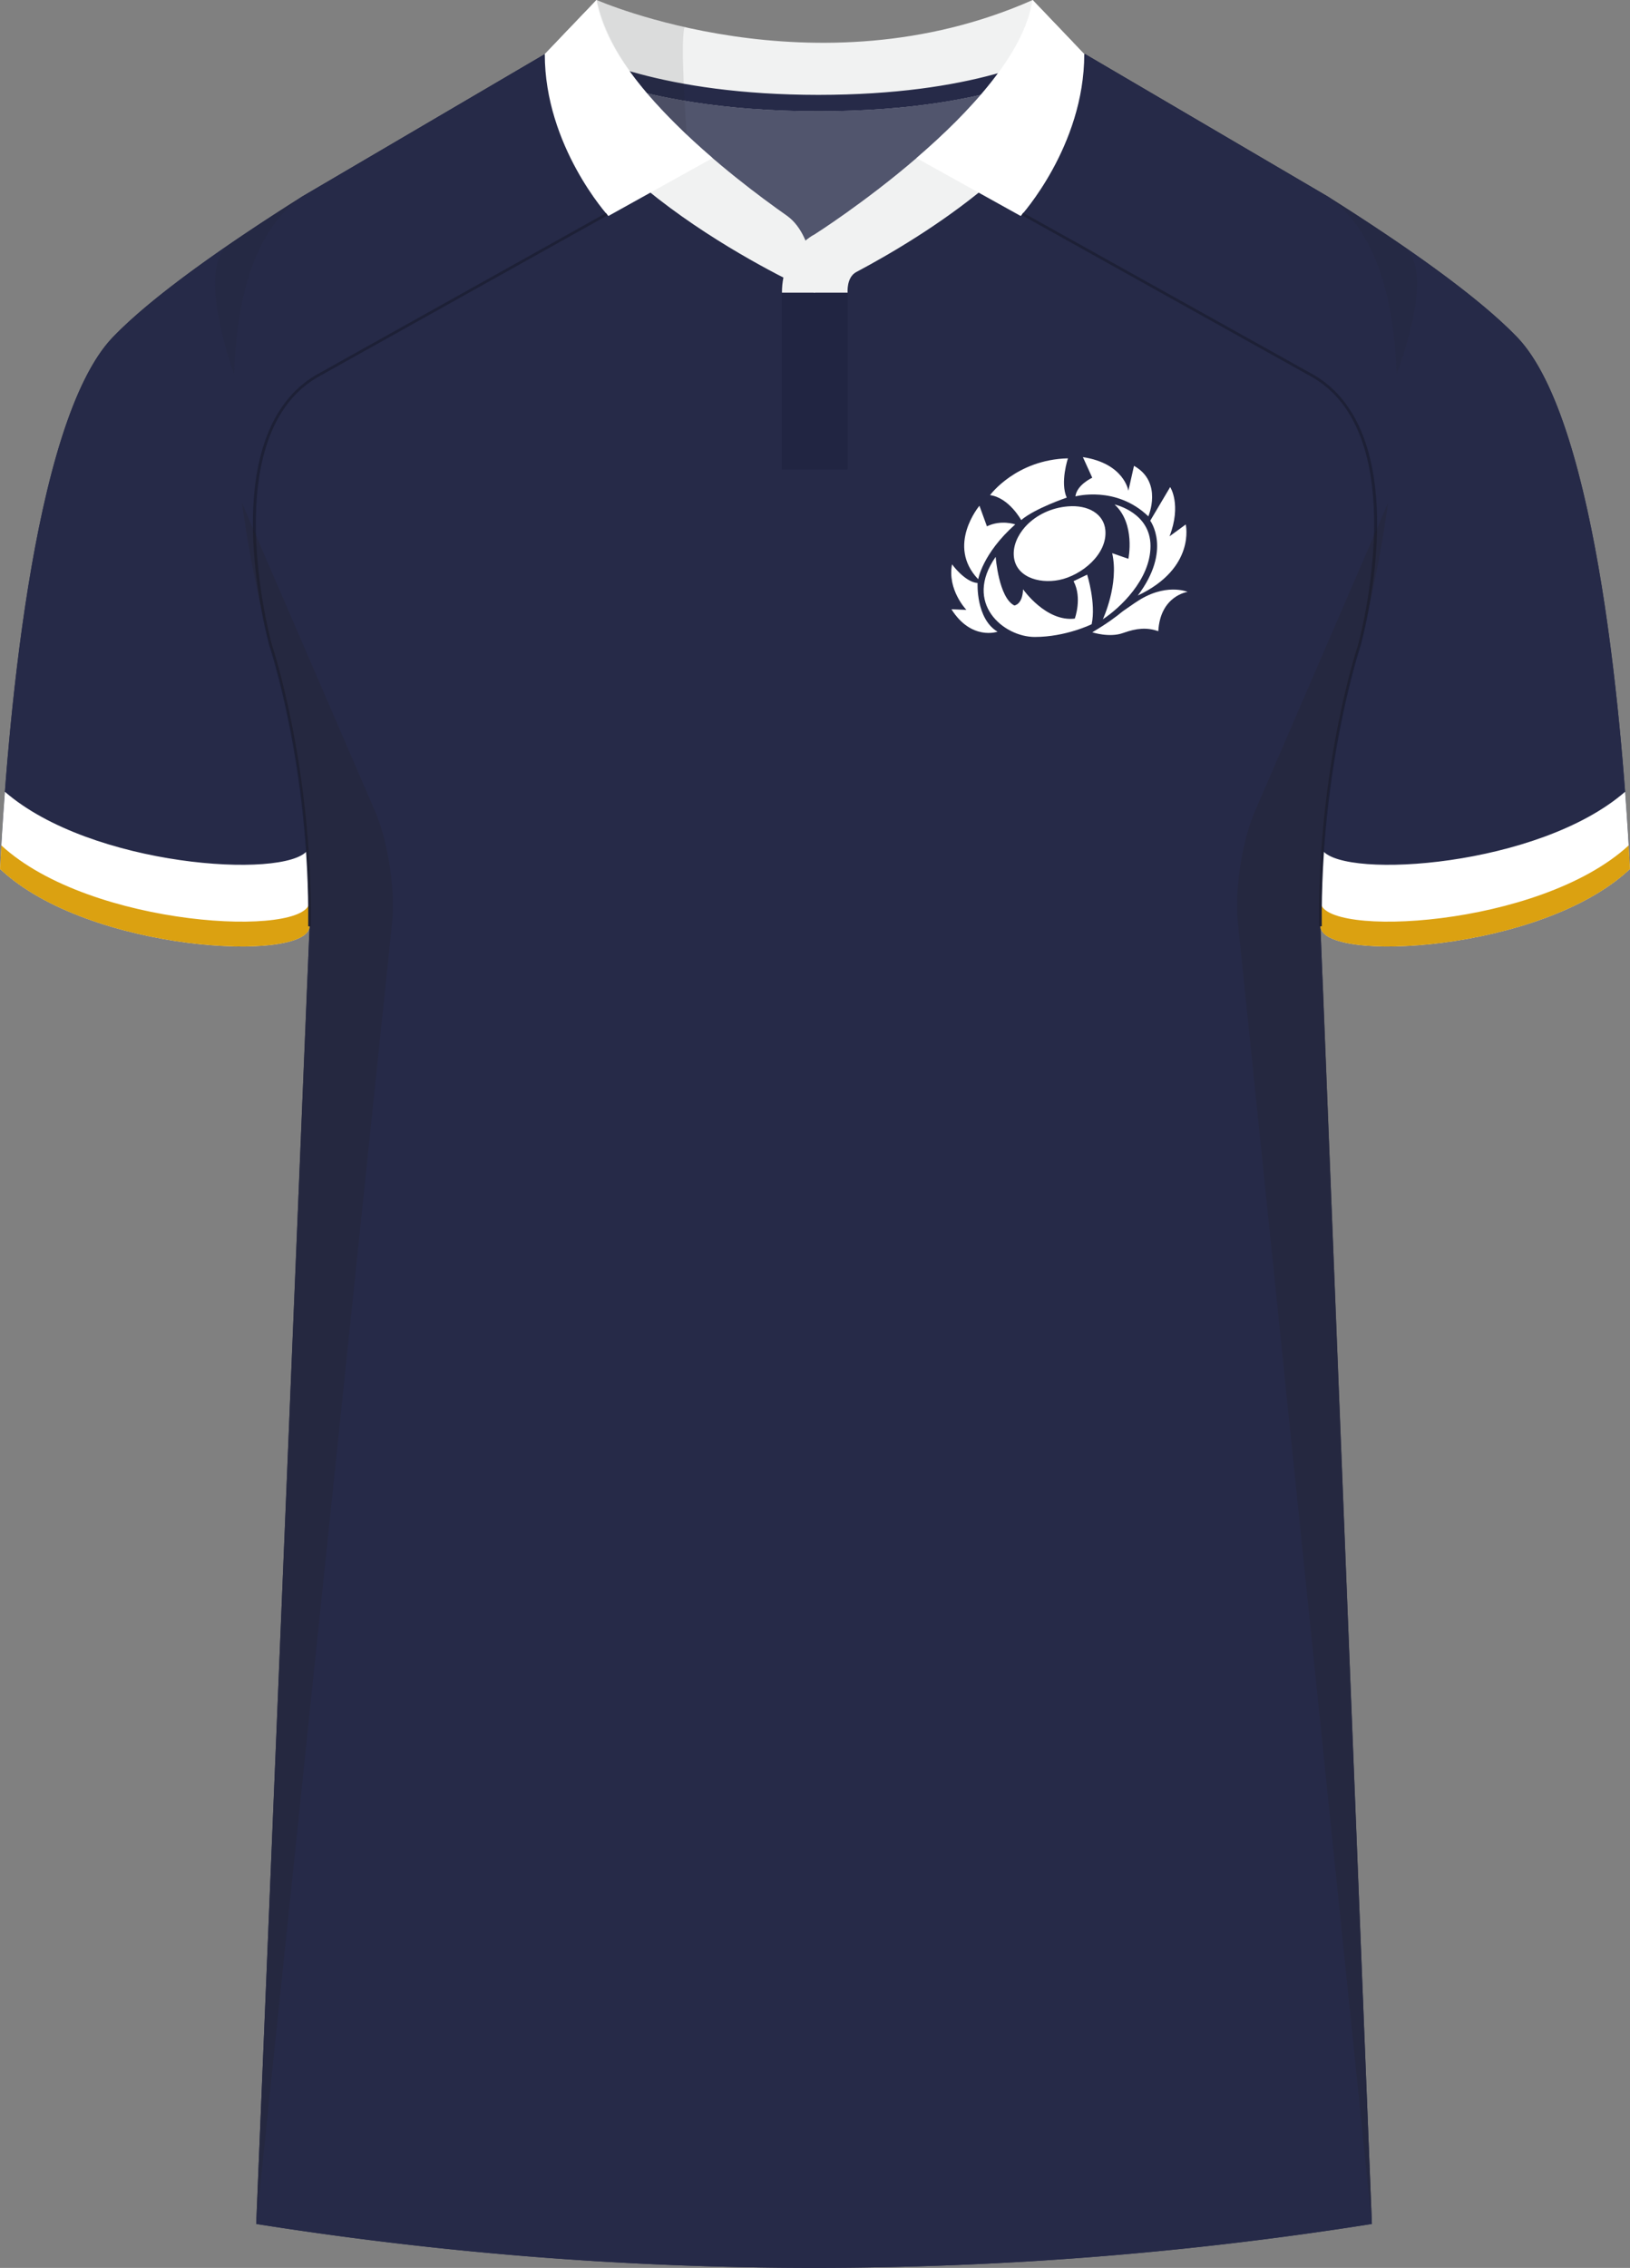 <svg xmlns="http://www.w3.org/2000/svg" viewBox="0 0 359.52 500"><rect x="0" y="0" width="359.52" height="500" fill="#808080" stroke="none"/><defs><style>.cls-1{opacity:.5}.cls-1,.cls-10,.cls-2,.cls-3,.cls-4,.cls-5,.cls-6,.cls-7,.cls-8,.cls-9{stroke-width:0}.cls-1,.cls-7{fill:#231f20}.cls-2{fill-rule:evenodd}.cls-10,.cls-2{fill:#fff}.cls-11{isolation:isolate}.cls-12{mix-blend-mode:multiply;opacity:.2}.cls-3{fill:#51556d}.cls-4{fill:#262a48}.cls-5{fill:#1d2036}.cls-6{fill:#212542}.cls-8{fill:#dba111}.cls-9{fill:#f1f2f2}</style></defs><g class="cls-11"><g id="Laag_1" data-name="Laag 1"><g id="Scotland"><path id="Jersey_Color" d="m239.33 11.93 53.58 31.43c16.69 10.52 32.92 21.85 41.69 30.94 18.05 18.72 23.45 88.61 24.92 117.3-19.56 18.44-68.2 20.76-68.28 12.63l11.35 286.08a786.54 786.54 0 0 1-246.07 0l11.77-286.08c-.08 8.13-48.73 5.8-68.28-12.63 1.47-28.68 6.87-98.58 24.92-117.3 8.76-9.09 24.99-20.42 41.68-30.94l53.58-31.43h119.14Z" class="cls-4" data-name="Jersey Color"/><g id="Body"><path id="Body-2" d="m239.33 11.93 53.58 31.43c29.13 20.49 6.91 98.94 6.91 98.94s-8.95 26.4-8.59 61.93l11.35 286.08a786.54 786.54 0 0 1-246.07 0l11.77-286.08c.37-35.53-8.59-61.93-8.59-61.93S37.47 63.85 66.6 43.36l53.58-31.43h119.14Z" class="cls-4" data-name="Body"/></g><g id="Logo"><path d="M223.92 115.61s-3.11-1.09-6.24.43l-1.65-4.54s-7.39 8.77-.27 16.21c0 0 .92-5.66 8.17-12.1ZM215.62 128.55s-.4 7.85 4.4 10.72c0 0-5.76 2.03-10.17-4.95l3.3.14s-4.25-4.43-3.16-10.04c0 0 2.81 3.91 5.64 4.12ZM225.24 114.66s-2.69-4.93-6.87-5.5c0 0 5.7-7.82 17.18-8.11 0 0-1.77 5.29-.27 8.66 0 0-6.99 2.36-10.04 4.95ZM238.85 100.78l2.06 4.54s-3.42 1.57-3.71 4.12c0 0 8.95-2.46 16.08 4.4 0 0 3.28-7.53-3.16-11.14l-1.24 5.5s-.9-6.03-10.04-7.42ZM250.95 131.3c7.59-10.05 2.75-16.5 2.75-16.5l4.4-7.42s2.55 3.85-.14 10.86l3.57-2.61s2.28 9.61-10.59 15.67Z" class="cls-2"/><path d="M245.86 111.23s7.9 1.72 7.9 9.15-6.83 13.74-10.51 16.15c0 0 3.61-7.7 2.06-14.57l3.57 1.24s1.62-7.7-3.03-11.96ZM239.79 126.7s1.99 6.31.99 10.92c0 0-5.67 2.81-12.55 2.81s-15.8-7.42-8.62-17.66c0 0 .66 9 4.12 10.72 0 0 1.81-.17 1.92-3.57 0 0 5.06 7.24 11.41 6.46 0 0 1.69-4.54-.27-8.25l3-1.44Z" class="cls-2"/><path d="M235.55 111.64c4.47-.37 7.91 1.66 8.25 5.22.5 5.32-5.25 10.01-10.17 11-4.68.94-9.92-.8-10.04-5.64-.07-2.74 1.59-5.14 2.89-6.46 2.18-2.22 5.38-3.82 9.07-4.12ZM250.47 132.81c-1.02.7-1.95 1.35-2.81 1.94-1.52 1.27-3.69 2.85-6.75 4.65 0 0 3.76 1.25 6.79.16 3.04-1.1 5.31-1.25 7.78-.41.44-7.84 6.46-8.66 6.46-8.66s-4.99-2.14-11.48 2.34Z" class="cls-2"/></g><g id="Raglan_Sleeve" data-name="Raglan Sleeve"><g><path d="M143 42.11 70.65 82.5c-24.2 12.86-10.96 59.8-10.96 59.8s8.95 26.4 8.58 61.94v.04c-.23 8.08-48.76 5.74-68.28-12.67 1.47-28.68 6.87-98.58 24.92-117.3 8.76-9.09 24.99-20.42 41.68-30.94l53.58-31.43 22.82 30.18ZM216.43 42.11l72.43 40.39c24.2 12.86 10.96 59.8 10.96 59.8s-8.95 26.4-8.58 61.94v.04c.23 8.08 48.76 5.74 68.28-12.67-1.47-28.68-6.87-98.58-24.92-117.3-8.76-9.09-24.99-20.42-41.68-30.94l-53.58-31.43-22.9 30.18Z" class="cls-4"/></g></g><g id="Cuffs"><path d="M0 191.6c.24-4.71.59-10.52 1.08-17.04 19.01 16.51 61.67 19.33 66.71 12.96.36 5.27.55 10.87.49 16.72-.08 8.13-48.73 5.8-68.28-12.63ZM359.52 191.6c-.24-4.71-.59-10.52-1.08-17.04-19.01 16.51-61.67 19.33-66.71 12.96-.36 5.27-.55 10.87-.49 16.72.08 8.13 48.73 5.8 68.28-12.63Z" class="cls-10"/><g><path d="M68.28 204.23c-.08 8.13-48.73 5.8-68.28-12.63l.29-5.22c19.74 18.19 67.91 20.45 67.99 12.37v5.49ZM291.24 204.23c.08 8.13 48.73 5.8 68.28-12.63l-.29-5.22c-19.74 18.19-67.91 20.45-67.99 12.37v5.49Z" class="cls-8"/></g></g><g id="Collar"><g><path d="M173.64 47.61c-7.72-5.43-21.28-15.69-30.96-27.07 9.33 2.2 21.8 3.96 37.81 3.97 15.17 0 26.96-1.59 35.85-3.62-14.29 16.62-36.68 30.78-36.68 30.78s-1.46.84-2 1.35c0 0-1.41-3.56-4.01-5.41Z" class="cls-3"/><path d="M227.78 0c-47.95 21.23-96.19 0-96.19 0l-11.4 11.93s17.44 12.57 60.3 12.59c41.56-.02 57.7-11.83 58.66-12.59L227.78 0Z" class="cls-9"/><path d="M122.83 9.15c5.68 3.31 23.37 11.75 57.66 11.77 34-.01 50.71-8.23 56.14-11.61l2.52 2.63c-.96.76-17.1 12.57-58.66 12.59-42.86-.02-60.3-12.59-60.3-12.59l2.64-2.78Z" class="cls-4"/></g><g><path d="M188.83 59.99c-2.17 1.17-1.89 4.54-1.89 4.54v38.99h-14.48V64.53c0-9.41 7.19-12.85 7.19-12.85l9.18 8.32Z" class="cls-6"/><g><path d="M179.66 51.67S224.21 23.5 227.72 0l11.43 11.93c-6.08 22.07-35.19 40.03-50.31 48.06-2.17 1.17-1.89 4.53-1.89 4.53h-14.48c0-9.41 7.19-12.85 7.19-12.85Z" class="cls-9"/><path d="M179.66 64.53s-51.2-22.48-59.49-52.6L131.59 0c2.71 18.11 29.77 38.98 42.06 47.61 6.37 4.64 6.11 16.86 6.11 16.86l-.1.05Z" class="cls-9"/></g><g><path d="M202.14 34.85C213.79 24.84 225.95 11.83 227.72 0l11.43 11.93c0 20.33-14.02 35.69-14.02 35.69l-22.99-12.77ZM157.17 34.85C145.52 24.84 133.36 11.83 131.59 0l-11.43 11.93c0 20.33 14.02 35.69 14.02 35.69l22.99-12.77Z" class="cls-10"/></g></g></g><g id="Line"><path d="M68.58 204.23h-.6c.37-35.08-8.48-61.58-8.57-61.84-.04-.13-3.33-11.94-3.61-25.17-.38-17.58 4.71-29.68 14.71-34.99l63.18-35.27.29.52-63.19 35.27c-23.71 12.61-10.95 58.99-10.81 59.46.09.25 8.96 26.84 8.59 62.02ZM290.94 204.23c-.37-35.18 8.51-61.77 8.6-62.03.13-.45 12.89-46.84-10.81-59.44l-63.36-35.33.29-.52 63.35 35.32c10 5.31 15.08 17.41 14.71 34.99-.28 13.23-3.57 25.03-3.61 25.15-.09.28-8.94 26.78-8.57 61.85h-.6Z" class="cls-5"/></g><g id="Shading" class="cls-12"><path d="M67.68 217.65c3.28-42.1-8-75.36-8-75.36s-3.92-13.84-6.31-31.41l29.42 68.13c2.77 6.4 4.43 17.31 3.71 24.25L56.52 490.3l11.17-272.66ZM291.84 217.65c-3.28-42.1 8-75.36 8-75.36s3.92-13.84 6.31-31.41l-29.42 68.13c-2.77 6.4-4.43 17.31-3.71 24.25l29.57 287.04-10.75-272.66Z" class="cls-7"/><path d="M50.43 53.98c5.17-3.55 10.65-7.13 16.17-10.62-10.67 7.5-14.45 22.78-14.95 39.13 0 0-8.61-23.09-1.22-28.52ZM309.62 54.34a537.69 537.69 0 0 0-16.71-10.98c10.67 7.5 14.61 22.78 15.12 39.13 0 0 8.98-22.73 1.59-28.16ZM151.46 29.71c-5.43-5.89-16.68-15.44-19.87-29.71 0 0 7.46 3.28 19.43 5.98 0 0-1.12.76.44 23.74Z" class="cls-1"/></g></g></g></g></svg>